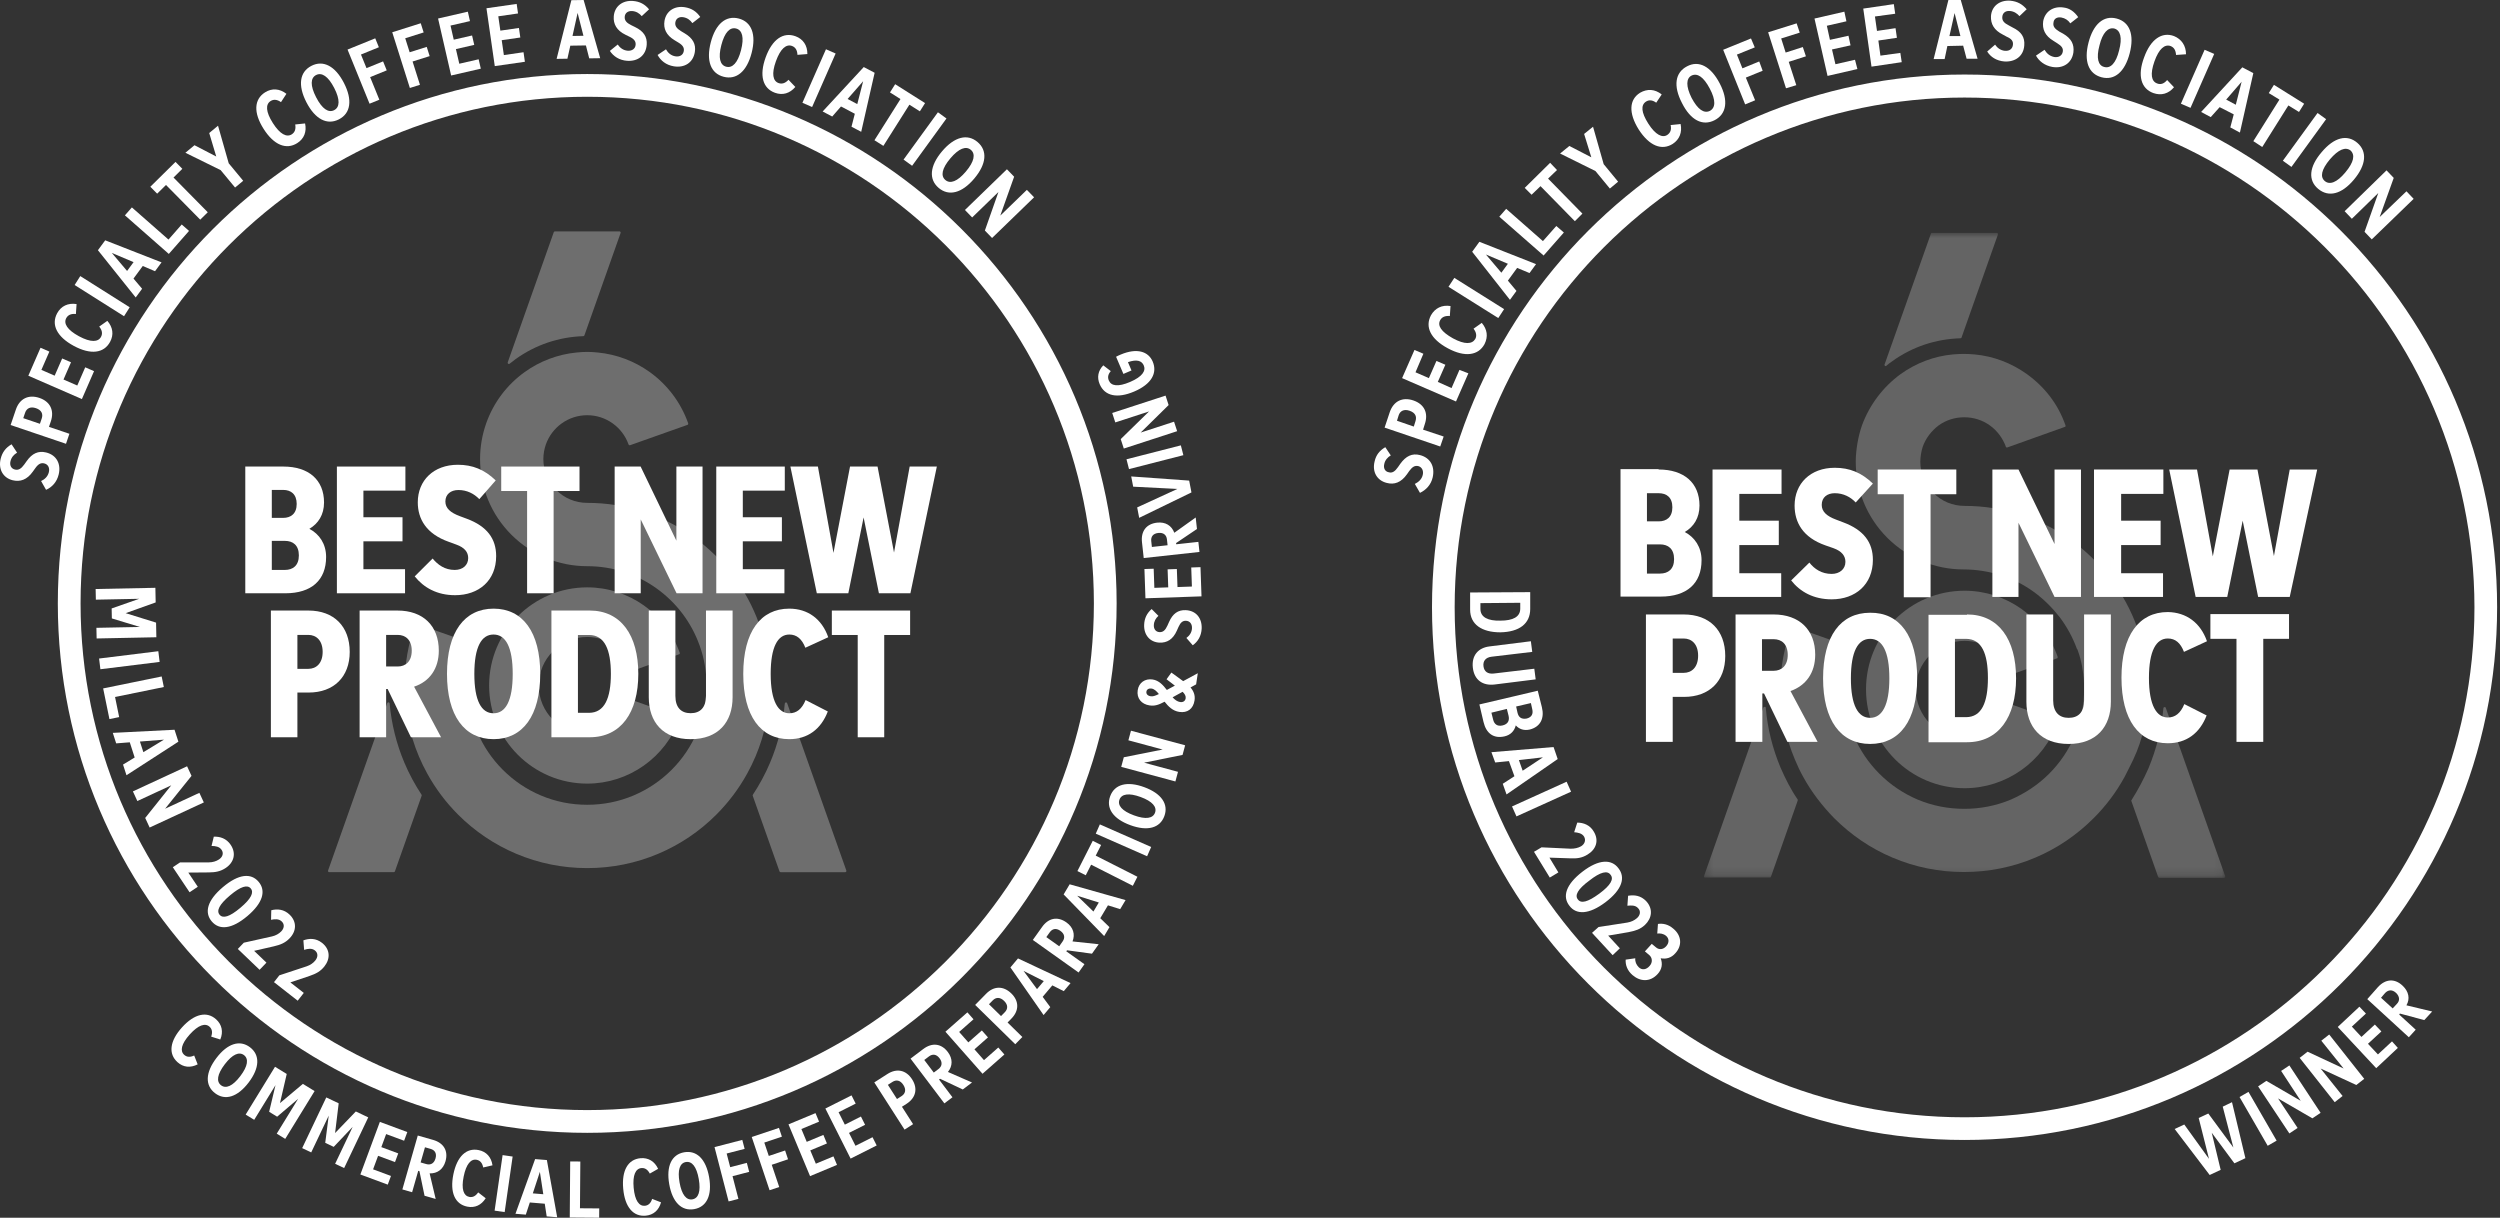 <?xml version="1.0" encoding="UTF-8"?> <svg xmlns="http://www.w3.org/2000/svg" width="310" height="151" viewBox="0 0 310 151" fill="none"><rect x="0" y="0" width="310" height="151" fill="#333333" stroke="none"/><path d="M135.642 74.825C135.64 92.178 128.612 107.877 117.24 119.25C105.867 130.621 90.169 137.65 72.816 137.651C55.463 137.65 39.764 130.621 28.391 119.25C17.02 107.877 9.991 92.178 9.99 74.825C9.991 57.472 17.02 41.774 28.391 30.4C39.764 19.03 55.463 12.001 72.816 11.999C90.169 12.001 105.867 19.03 117.24 30.4C128.612 41.774 135.64 57.472 135.642 74.825H138.462C138.462 56.702 131.112 40.281 119.234 28.407C107.36 16.529 90.939 9.179 72.816 9.179C54.692 9.179 38.272 16.529 26.397 28.407C14.519 40.281 7.169 56.702 7.169 74.825C7.169 92.949 14.519 109.368 26.397 121.244C38.272 133.122 54.692 140.472 72.816 140.472C90.939 140.472 107.36 133.122 119.234 121.244C131.112 109.368 138.462 92.949 138.462 74.825H135.642Z" fill="white"></path><path d="M1.434 55.094L2.118 56.131C1.722 56.359 1.418 56.704 1.3 57.187C1.178 57.685 1.373 58.106 1.851 58.224C2.287 58.331 2.626 58.126 3.006 57.6L3.314 57.169C3.982 56.225 4.747 55.868 5.717 56.106C7.04 56.43 7.589 57.561 7.276 58.839C7.045 59.786 6.448 60.412 5.712 60.738L5.094 59.649C5.534 59.447 5.922 59.1 6.056 58.556C6.185 58.029 5.975 57.582 5.486 57.462C5.079 57.362 4.75 57.528 4.383 58.045L4.068 58.485C3.352 59.493 2.504 59.781 1.568 59.551C0.386 59.262 -0.234 58.182 0.082 56.895C0.283 56.07 0.72 55.504 1.446 55.086L1.434 55.094Z" fill="white"></path><path d="M2.885 51.852L4.95 52.551L5.177 51.885C5.359 51.344 5.165 50.853 4.459 50.614C3.753 50.374 3.294 50.645 3.112 51.184L2.885 51.852ZM6.073 52.931L8.605 53.789L8.184 55.031L1.317 52.703L1.966 50.791C2.421 49.447 3.517 48.878 4.889 49.342C6.238 49.8 6.757 50.916 6.302 52.255L6.073 52.931Z" fill="white"></path><path d="M11.663 46.024L10.155 49.484L3.513 46.589L5.026 43.121L6.12 43.597L5.133 45.865L6.778 46.584L7.709 44.449L8.805 44.926L7.874 47.06L9.583 47.806L10.567 45.546L11.663 46.024Z" fill="white"></path><path d="M9.495 37.704L9.411 38.938C8.837 38.875 8.434 39.045 8.215 39.447C7.857 40.111 8.334 40.906 9.787 41.692C11.265 42.492 12.173 42.422 12.523 41.776C12.74 41.374 12.671 40.948 12.303 40.496L13.31 39.785C14 40.582 14.133 41.498 13.651 42.391C12.885 43.809 11.244 44.023 9.141 42.887C7.042 41.749 6.321 40.258 7.088 38.842C7.569 37.952 8.435 37.537 9.495 37.704Z" fill="white"></path><path d="M16.081 38.104L15.381 39.212L9.255 35.342L9.954 34.234L16.081 38.104Z" fill="white"></path><path d="M15.758 33.598L16.563 32.505L13.866 31.363L15.758 33.598ZM20.032 32.533L19.224 33.631L17.702 32.984L16.553 34.543L17.622 35.806L16.827 36.886L12.142 31.026L13.045 29.799L20.032 32.533Z" fill="white"></path><path d="M23.44 28.633L20.932 31.487L15.488 26.702L16.353 25.719L20.891 29.706L22.534 27.836L23.44 28.633Z" fill="white"></path><path d="M22.61 20.934L21.516 22.015L25.763 26.319L24.829 27.239L20.584 22.936L19.488 24.016L18.64 23.158L21.764 20.076L22.61 20.934Z" fill="white"></path><path d="M28.361 20.248L30.158 22.419L29.148 23.255L27.361 21.096L22.987 18.942L24.116 18.006L26.815 19.408L25.942 16.494L27.035 15.588L28.361 20.248Z" fill="white"></path><path d="M35.516 11.633L34.843 12.666C34.373 12.334 33.938 12.286 33.553 12.531C32.915 12.936 32.945 13.86 33.831 15.254C34.73 16.669 35.555 17.052 36.177 16.659C36.56 16.414 36.707 16.009 36.606 15.434L37.831 15.306C38.045 16.336 37.716 17.201 36.859 17.745C35.502 18.608 33.965 17.996 32.687 15.981C31.406 13.967 31.505 12.318 32.864 11.453C33.715 10.912 34.672 10.972 35.516 11.633Z" fill="white"></path><path d="M39.197 12.059C39.946 13.516 40.734 14.02 41.435 13.66C42.136 13.299 42.189 12.362 41.442 10.907C40.691 9.451 39.896 8.945 39.195 9.305C38.496 9.666 38.448 10.605 39.197 12.059ZM42.648 10.286C43.733 12.397 43.488 14.048 42.027 14.799C40.562 15.553 39.079 14.789 37.993 12.679C36.909 10.568 37.15 8.919 38.615 8.165C40.076 7.414 41.562 8.176 42.648 10.286Z" fill="white"></path><path d="M47.955 8.724L45.897 9.561L47.038 12.365L45.824 12.859L43.095 6.146L46.53 4.752L46.98 5.858L44.76 6.761L45.446 8.448L47.502 7.612L47.955 8.724Z" fill="white"></path><path d="M53.277 6.958L51.159 7.627L52.073 10.514L50.823 10.909L48.638 4L52.172 2.883L52.533 4.022L50.248 4.746L50.797 6.482L52.915 5.812L53.277 6.958Z" fill="white"></path><path d="M59.62 8.516L55.941 9.361L54.32 2.297L58.01 1.449L58.276 2.616L55.864 3.17L56.265 4.921L58.537 4.4L58.805 5.566L56.533 6.086L56.952 7.903L59.352 7.351L59.62 8.516Z" fill="white"></path><path d="M65.087 7.661L61.353 8.197L60.321 1.024L64.067 0.486L64.236 1.668L61.788 2.022L62.044 3.799L64.348 3.467L64.519 4.651L62.212 4.983L62.479 6.828L64.917 6.476L65.087 7.661Z" fill="white"></path><path d="M70.99 4.459L72.346 4.437L71.624 1.6L70.99 4.459ZM74.424 7.216L73.062 7.237L72.654 5.634L70.719 5.664L70.359 7.279L69.02 7.3L70.85 0.023L72.371 0L74.424 7.216Z" fill="white"></path><path d="M80.484 1.156L79.575 2.002C79.284 1.649 78.891 1.407 78.395 1.371C77.884 1.333 77.5 1.594 77.464 2.085C77.431 2.535 77.689 2.834 78.271 3.122L78.747 3.355C79.79 3.857 80.268 4.553 80.193 5.55C80.092 6.907 79.067 7.636 77.757 7.54C76.784 7.468 76.067 6.983 75.624 6.312L76.596 5.522C76.869 5.92 77.275 6.248 77.833 6.289C78.375 6.329 78.781 6.048 78.818 5.547C78.849 5.128 78.633 4.831 78.061 4.555L77.575 4.317C76.46 3.776 76.036 2.986 76.107 2.026C76.198 0.812 77.16 0.022 78.482 0.119C79.33 0.182 79.96 0.52 80.493 1.168L80.484 1.156Z" fill="white"></path><path d="M86.832 2.104L85.852 2.868C85.594 2.491 85.224 2.215 84.734 2.134C84.228 2.051 83.823 2.279 83.744 2.765C83.671 3.21 83.903 3.531 84.457 3.868L84.911 4.141C85.905 4.734 86.321 5.468 86.159 6.455C85.941 7.799 84.857 8.436 83.557 8.224C82.597 8.067 81.924 7.523 81.542 6.816L82.579 6.113C82.815 6.535 83.192 6.895 83.744 6.984C84.281 7.072 84.708 6.827 84.79 6.331C84.857 5.918 84.666 5.602 84.123 5.278L83.658 4.997C82.597 4.362 82.243 3.539 82.398 2.588C82.594 1.387 83.622 0.684 84.931 0.897C85.769 1.035 86.366 1.425 86.84 2.116L86.832 2.104Z" fill="white"></path><path d="M89.445 5.592C89.033 7.176 89.288 8.077 90.05 8.273C90.812 8.472 91.477 7.809 91.887 6.225C92.297 4.64 92.04 3.734 91.278 3.536C90.516 3.337 89.855 4.007 89.445 5.592ZM93.201 6.566C92.606 8.862 91.321 9.932 89.733 9.52C88.137 9.107 87.541 7.549 88.136 5.253C88.731 2.957 90.01 1.886 91.604 2.297C93.194 2.711 93.796 4.268 93.201 6.566Z" fill="white"></path><path d="M100.115 6.702L98.883 6.801C98.862 6.226 98.634 5.852 98.204 5.697C97.493 5.439 96.777 6.029 96.217 7.583C95.645 9.162 95.848 10.049 96.539 10.299C96.967 10.454 97.379 10.322 97.772 9.892L98.622 10.783C97.936 11.582 97.052 11.851 96.098 11.506C94.582 10.959 94.127 9.367 94.939 7.122C95.752 4.875 97.119 3.943 98.635 4.491C99.584 4.835 100.123 5.631 100.115 6.702Z" fill="white"></path><path d="M100.701 13.271L99.5 12.744L102.42 6.108L103.618 6.636L100.701 13.271Z" fill="white"></path><path d="M105.102 12.275L106.302 12.909L107.03 10.072L105.102 12.275ZM106.79 16.345L105.585 15.711L105.998 14.107L104.284 13.203L103.195 14.449L102.008 13.824L107.106 8.314L108.455 9.025L106.79 16.345Z" fill="white"></path><path d="M114.065 13.804L112.764 12.982L109.538 18.089L108.431 17.39L111.658 12.283L110.358 11.461L111.001 10.441L114.708 12.784L114.065 13.804Z" fill="white"></path><path d="M113.101 20.558L112.041 19.789L116.303 13.922L117.362 14.691L113.101 20.558Z" fill="white"></path><path d="M117.842 19.641C116.786 20.891 116.624 21.813 117.226 22.321C117.828 22.83 118.714 22.519 119.77 21.269C120.825 20.018 120.987 19.09 120.385 18.581C119.783 18.074 118.897 18.391 117.842 19.641ZM120.806 22.144C119.276 23.956 117.656 24.366 116.401 23.306C115.143 22.243 115.278 20.581 116.809 18.768C118.34 16.956 119.955 16.544 121.213 17.608C122.468 18.667 122.336 20.332 120.806 22.144Z" fill="white"></path><path d="M123.018 29.511L122.124 28.589L123.807 23.805L120.548 26.964L119.651 26.038L124.858 20.989L125.753 21.912L124.035 26.736L127.331 23.542L128.226 24.464L123.018 29.511Z" fill="white"></path><path d="M27.316 128.9L26.187 128.541C26.375 128.022 26.308 127.607 25.983 127.313C25.446 126.827 24.598 127.091 23.534 128.267C22.456 129.462 22.312 130.323 22.836 130.796C23.16 131.09 23.573 131.122 24.079 130.882L24.511 131.982C23.611 132.443 22.729 132.36 22.006 131.707C20.859 130.672 21.034 129.095 22.568 127.396C24.104 125.695 25.656 125.362 26.803 126.4C27.521 127.05 27.711 127.951 27.316 128.9Z" fill="white"></path><path d="M27.87 131.974C26.919 133.224 26.809 134.115 27.41 134.573C28.012 135.031 28.844 134.691 29.796 133.441C30.746 132.191 30.855 131.293 30.254 130.835C29.654 130.379 28.82 130.726 27.87 131.974ZM30.832 134.229C29.454 136.04 27.921 136.511 26.668 135.557C25.41 134.6 25.46 133.001 26.837 131.191C28.215 129.379 29.743 128.906 31.001 129.862C32.256 130.816 32.209 132.417 30.832 134.229Z" fill="white"></path><path d="M35.368 141.222L34.315 140.574L36.968 136.254L34.365 138.471L33.374 137.861L34.163 134.557L31.521 138.858L30.462 138.208L34.102 132.28L35.555 133.171L34.717 136.787L37.557 134.401L39.01 135.294L35.368 141.222Z" fill="white"></path><path d="M42.673 144.84L41.556 144.309L43.733 139.729L41.38 142.212L40.329 141.711L40.761 138.337L38.592 142.899L37.469 142.367L40.458 136.08L41.997 136.812L41.551 140.497L44.123 137.821L45.662 138.555L42.673 144.84Z" fill="white"></path><path d="M48.082 146.895L44.685 145.637L47.102 139.113L50.507 140.376L50.11 141.452L47.882 140.626L47.284 142.243L49.38 143.021L48.981 144.098L46.883 143.321L46.262 144.997L48.48 145.818L48.082 146.895Z" fill="white"></path><path d="M52.696 142.263L52.157 144.144L52.854 144.344C53.375 144.491 53.818 144.293 54.003 143.648C54.185 143.008 53.912 142.61 53.392 142.461L52.696 142.263ZM53.701 141.347C55.013 141.722 55.612 142.704 55.24 144.002C54.955 145 54.225 145.529 53.273 145.501L54.025 148.67L52.644 148.277L52.01 145.222L51.861 145.181L51.102 147.836L49.893 147.49L51.804 140.805L53.701 141.347Z" fill="white"></path><path d="M61.069 144.5L59.916 144.767C59.813 144.224 59.544 143.901 59.115 143.814C58.404 143.67 57.809 144.329 57.495 145.883C57.175 147.46 57.49 148.275 58.183 148.416C58.611 148.502 58.981 148.318 59.294 147.856L60.226 148.581C59.689 149.436 58.887 149.815 57.932 149.621C56.417 149.315 55.764 147.869 56.217 145.624C56.674 143.379 57.839 142.303 59.353 142.61C60.304 142.802 60.926 143.481 61.069 144.5Z" fill="white"></path><path d="M62.578 150.299L61.331 150.119L62.323 143.233L63.567 143.412L62.578 150.299Z" fill="white"></path><path d="M66.069 147.978L67.369 148.086L66.945 145.307L66.069 147.978ZM69.091 150.939L67.789 150.832L67.55 149.26L65.697 149.106L65.201 150.615L63.917 150.509L66.354 143.727L67.812 143.847L69.091 150.939Z" fill="white"></path><path d="M74.295 151L70.651 150.973L70.704 144.019L71.961 144.028L71.916 149.826L74.305 149.844L74.295 151Z" fill="white"></path><path d="M81.606 144.936L80.576 145.524C80.321 145.034 79.972 144.8 79.536 144.84C78.814 144.905 78.432 145.708 78.574 147.287C78.721 148.89 79.257 149.581 79.961 149.517C80.396 149.477 80.7 149.196 80.865 148.662L81.968 149.09C81.697 150.062 81.037 150.658 80.067 150.745C78.528 150.886 77.484 149.687 77.278 147.404C77.071 145.123 77.881 143.757 79.42 143.617C80.386 143.529 81.178 144.002 81.606 144.936Z" fill="white"></path><path d="M84.263 146.617C84.536 148.164 85.116 148.848 85.86 148.719C86.604 148.587 86.92 147.746 86.647 146.198C86.376 144.651 85.791 143.962 85.045 144.092C84.301 144.223 83.992 145.069 84.263 146.617ZM87.93 145.972C88.325 148.213 87.631 149.658 86.078 149.933C84.521 150.206 83.38 149.083 82.985 146.841C82.592 144.6 83.281 143.157 84.838 142.882C86.391 142.609 87.537 143.73 87.93 145.972Z" fill="white"></path><path d="M92.899 145.31L90.834 145.846L91.563 148.661L90.347 148.977L88.601 142.24L92.044 141.348L92.334 142.459L90.105 143.036L90.545 144.73L92.608 144.194L92.899 145.31Z" fill="white"></path><path d="M97.718 143.752L95.696 144.432L96.622 147.189L95.428 147.589L93.216 140.99L96.59 139.857L96.956 140.947L94.773 141.679L95.331 143.337L97.352 142.66L97.718 143.752Z" fill="white"></path><path d="M103.788 144.447L100.447 145.841L97.772 139.423L101.123 138.026L101.564 139.084L99.372 139.997L100.035 141.589L102.098 140.729L102.539 141.787L100.476 142.649L101.164 144.298L103.348 143.389L103.788 144.447Z" fill="white"></path><path d="M108.709 142.038L105.475 143.666L102.346 137.457L105.589 135.825L106.105 136.848L103.984 137.916L104.759 139.456L106.756 138.45L107.272 139.475L105.277 140.48L106.08 142.077L108.193 141.014L108.709 142.038Z" fill="white"></path><path d="M110.098 134.52L111.226 136.28L111.795 135.917C112.254 135.621 112.405 135.136 112.018 134.533C111.633 133.931 111.127 133.86 110.667 134.156L110.098 134.52ZM111.841 137.237L113.223 139.395L112.165 140.073L108.412 134.219L110.044 133.174C111.19 132.44 112.352 132.668 113.101 133.839C113.838 134.989 113.559 136.136 112.418 136.869L111.841 137.237Z" fill="white"></path><path d="M114.609 131.437L115.789 132.999L116.368 132.561C116.799 132.235 116.908 131.759 116.503 131.225C116.103 130.694 115.619 130.673 115.187 130.999L114.609 131.437ZM114.481 130.081C115.571 129.258 116.716 129.372 117.53 130.45C118.156 131.278 118.141 132.179 117.545 132.923L120.53 134.229L119.385 135.095L116.563 133.766L116.439 133.859L118.105 136.062L117.102 136.819L112.908 131.27L114.481 130.081Z" fill="white"></path><path d="M124.545 130.755L121.831 133.148L117.232 127.933L119.956 125.532L120.715 126.392L118.934 127.962L120.073 129.255L121.75 127.777L122.508 128.637L120.832 130.116L122.014 131.457L123.788 129.893L124.545 130.755Z" fill="white"></path><path d="M122.632 124.526L124.126 125.993L124.6 125.51C124.982 125.12 125.02 124.612 124.509 124.111C123.997 123.611 123.488 123.654 123.104 124.044L122.632 124.526ZM124.939 126.79L126.771 128.587L125.892 129.484L120.921 124.611L122.278 123.227C123.232 122.253 124.415 122.217 125.41 123.192C126.387 124.149 126.371 125.331 125.42 126.3L124.939 126.79Z" fill="white"></path><path d="M128.59 122.652L129.429 121.657L126.921 120.392L128.59 122.652ZM132.75 121.903L131.907 122.903L130.488 122.187L129.291 123.607L130.235 124.884L129.405 125.867L125.291 119.961L126.231 118.845L132.75 121.903Z" fill="white"></path><path d="M129.744 116.201L131.341 117.337L131.761 116.745C132.075 116.303 132.037 115.817 131.49 115.427C130.948 115.042 130.48 115.166 130.166 115.607L129.744 116.201ZM129.217 114.945C130.009 113.83 131.136 113.594 132.237 114.379C133.084 114.981 133.34 115.847 132.994 116.737L136.238 117.085L135.405 118.257L132.31 117.836L132.219 117.962L134.472 119.565L133.743 120.59L128.071 116.553L129.217 114.945Z" fill="white"></path><path d="M135.585 113.03L136.253 111.909L133.57 111.071L135.585 113.03ZM139.571 111.613L138.901 112.735L137.385 112.261L136.433 113.858L137.574 114.966L136.916 116.072L131.89 110.909L132.637 109.652L139.571 111.613Z" fill="white"></path><path d="M136.535 104.782L135.868 106.098L141.039 108.718L140.471 109.839L135.3 107.221L134.633 108.535L133.6 108.012L135.501 104.26L136.535 104.782Z" fill="white"></path><path d="M142.746 105.027L142.24 106.176L135.876 103.374L136.381 102.224L142.746 105.027Z" fill="white"></path><path d="M140.604 101.102C142.078 101.643 142.963 101.486 143.222 100.777C143.482 100.067 142.913 99.371 141.438 98.829C139.964 98.289 139.073 98.449 138.813 99.156C138.554 99.867 139.129 100.56 140.604 101.102ZM141.886 97.608C144.024 98.393 144.923 99.719 144.381 101.196C143.835 102.681 142.293 103.104 140.156 102.319C138.02 101.535 137.117 100.213 137.663 98.73C138.207 97.25 139.751 96.822 141.886 97.608Z" fill="white"></path><path d="M146.958 92.418L146.637 93.609L141.868 94.572L146.072 95.706L145.749 96.901L139.031 95.091L139.352 93.899L144.171 92.943L139.919 91.798L140.24 90.607L146.958 92.418Z" fill="white"></path><path d="M146.644 85.782L145.96 86.157L145.401 86.467C145.679 86.769 145.975 86.999 146.335 87.053C146.712 87.11 146.973 86.916 147.023 86.587C147.064 86.308 146.915 86.053 146.644 85.782ZM143.703 86.062C143.419 85.708 143.133 85.433 142.794 85.382C142.455 85.331 142.196 85.48 142.154 85.764C142.113 86.038 142.293 86.278 142.677 86.334C142.943 86.374 143.182 86.315 143.703 86.062ZM148.32 84.862L147.624 85.245C147.996 85.678 148.223 86.189 148.124 86.847C147.965 87.905 147.239 88.429 146.236 88.278C145.421 88.158 144.87 87.602 144.411 87.012C143.662 87.407 143.186 87.568 142.548 87.472C141.544 87.321 140.924 86.596 141.075 85.589C141.217 84.635 141.999 84.118 142.921 84.255C143.708 84.374 144.226 84.954 144.688 85.556L145.044 85.362L145.684 85.02L145.669 85.009L144.65 84.228L145.252 83.398L146.694 84.447L146.712 84.461L148.527 83.479L148.32 84.862Z" fill="white"></path><path d="M142.804 75.521L143.644 76.365C143.315 76.655 143.095 77.04 143.075 77.516C143.055 78.007 143.32 78.366 143.791 78.384C144.222 78.402 144.502 78.146 144.758 77.579L144.966 77.116C145.416 76.101 146.066 75.62 147.024 75.659C148.329 75.712 149.059 76.671 149.008 77.933C148.97 78.865 148.529 79.568 147.901 80.014L147.112 79.106C147.486 78.834 147.785 78.433 147.806 77.898C147.829 77.377 147.545 76.997 147.064 76.977C146.662 76.961 146.385 77.179 146.138 77.734L145.925 78.209C145.444 79.293 144.7 79.725 143.778 79.687C142.61 79.639 141.822 78.743 141.875 77.471C141.908 76.658 142.21 76.043 142.814 75.511L142.804 75.521Z" fill="white"></path><path d="M148.861 70.327L148.987 73.948L142.035 74.189L141.91 70.56L143.057 70.521L143.14 72.893L144.862 72.833L144.783 70.598L145.93 70.559L146.009 72.794L147.796 72.731L147.714 70.368L148.861 70.327Z" fill="white"></path><path d="M142.834 67.823L144.78 67.61L144.701 66.889C144.643 66.35 144.291 66.014 143.623 66.087C142.961 66.16 142.695 66.563 142.755 67.102L142.834 67.823ZM141.606 67.238C141.455 65.879 142.14 64.955 143.484 64.808C144.515 64.695 145.282 65.17 145.615 66.064L148.266 64.168L148.423 65.596L145.835 67.339L145.853 67.492L148.597 67.192L148.734 68.441L141.821 69.198L141.606 67.238Z" fill="white"></path><path d="M147.457 59.593L147.74 61.061L141.258 64.212L141.01 62.919L145.997 60.628L140.514 60.349L140.269 59.079L147.457 59.593Z" fill="white"></path><path d="M146.425 55.224L146.737 56.442L139.996 58.168L139.685 56.951L146.425 55.224Z" fill="white"></path><path d="M144.529 49.055L144.909 50.227L141.444 53.639L145.582 52.29L145.966 53.467L139.351 55.621L138.97 54.449L142.482 51.017L138.297 52.381L137.915 51.209L144.529 49.055Z" fill="white"></path><path d="M136.806 45.302L137.737 46.018C137.403 46.398 137.322 46.779 137.494 47.18C137.785 47.866 138.631 48.002 140.131 47.362C141.662 46.709 142.111 45.978 141.83 45.321C141.571 44.712 140.954 44.532 139.865 44.906L140.306 45.937L139.301 46.367L138.393 44.238C138.535 44.155 138.735 44.064 138.945 43.975C140.992 43.102 142.402 43.585 142.934 44.833C143.535 46.24 142.807 47.625 140.638 48.551C138.512 49.457 136.981 49.095 136.362 47.642C135.998 46.787 136.165 45.965 136.806 45.302Z" fill="white"></path><path d="M11.982 79.17L11.955 77.85L17.352 77.743L13.869 76.685L13.845 75.447L17.262 74.251L11.886 74.359L11.859 73.037L19.267 72.888L19.303 74.701L15.582 76.032L19.353 77.204L19.389 79.019L11.982 79.17Z" fill="white"></path><path d="M12.449 82.985L12.286 81.658L19.631 80.75L19.794 82.078L12.449 82.985Z" fill="white"></path><path d="M13.569 89.166L12.791 85.364L20.047 83.881L20.314 85.192L14.267 86.427L14.776 88.92L13.569 89.166Z" fill="white"></path><path d="M17.351 91.952L17.777 93.27L20.333 91.718L17.351 91.952ZM15.683 96.13L15.255 94.807L16.699 93.93L16.093 92.046L14.406 92.179L13.987 90.876L21.642 90.489L22.12 91.969L15.683 96.13Z" fill="white"></path><path d="M18.556 102.614L18.004 101.425L21.236 97.379L17.032 99.328L16.48 98.132L23.198 95.019L23.749 96.208L20.472 100.282L24.722 98.311L25.275 99.501L18.556 102.614Z" fill="white"></path><path d="M26.511 103.748C27.282 103.72 28.07 103.958 28.609 104.762C29.315 105.816 29.016 106.941 27.992 107.625C27.341 108.06 26.718 108.174 25.87 108.18L23.349 108.2L24.526 109.959L23.506 110.64L21.429 107.537L22.322 106.941L25.906 106.934C26.369 106.929 26.805 106.803 27.156 106.569C27.587 106.279 27.771 105.82 27.48 105.385C27.199 104.967 26.713 104.904 26.23 104.897L26.511 103.748Z" fill="white"></path><path d="M28.517 111.034C27.16 112.179 26.821 112.941 27.232 113.431C27.642 113.915 28.451 113.71 29.81 112.565C31.167 111.419 31.504 110.655 31.092 110.167C30.682 109.681 29.874 109.888 28.517 111.034ZM30.676 113.591C28.72 115.241 27.186 115.358 26.252 114.252C25.318 113.146 25.688 111.65 27.644 109.999C29.598 108.349 31.132 108.23 32.069 109.343C33 110.444 32.63 111.94 30.676 113.591Z" fill="white"></path><path d="M33.638 112.872C34.385 112.679 35.207 112.741 35.906 113.411C36.824 114.289 36.774 115.449 35.921 116.34C35.379 116.907 34.794 117.152 33.967 117.342L31.509 117.904L33.038 119.367L32.188 120.255L29.489 117.671L30.233 116.894L33.734 116.115C34.185 116.011 34.584 115.793 34.878 115.487C35.235 115.112 35.316 114.624 34.936 114.262C34.574 113.915 34.084 113.96 33.61 114.056L33.638 112.872Z" fill="white"></path><path d="M37.62 116.604C38.346 116.338 39.167 116.317 39.929 116.912C40.928 117.695 40.996 118.854 40.235 119.824C39.754 120.441 39.195 120.742 38.392 121.015L36.005 121.818L37.671 123.121L36.914 124.088L33.975 121.788L34.636 120.942L38.04 119.818C38.476 119.671 38.853 119.415 39.113 119.081C39.432 118.672 39.462 118.18 39.05 117.856C38.655 117.546 38.172 117.639 37.711 117.783L37.62 116.604Z" fill="white"></path><g opacity="0.29"><path d="M104.809 108.149H96.793C96.73 108.147 96.677 108.108 96.656 108.05L93.341 98.68C93.325 98.632 93.332 98.584 93.358 98.543C94.191 97.281 94.907 95.949 95.484 94.582C96.472 92.248 97.088 89.778 97.316 87.237C97.322 87.166 97.378 87.109 97.45 87.103C97.458 87.1 97.464 87.1 97.473 87.1C97.534 87.1 97.588 87.141 97.608 87.201L104.945 107.947C104.961 107.995 104.955 108.045 104.927 108.086C104.899 108.124 104.856 108.147 104.809 108.149Z" fill="white"></path><path d="M72.818 97.168C66.109 97.168 60.651 91.711 60.651 84.999C60.651 78.292 66.109 72.832 72.818 72.832C77.954 72.832 82.564 76.092 84.285 80.941C84.3 80.979 84.299 81.022 84.282 81.056C84.264 81.093 84.233 81.121 84.195 81.134L78.676 83.088C78.66 83.093 78.643 83.096 78.627 83.096C78.564 83.096 78.504 83.057 78.484 82.996C77.632 80.595 75.353 78.983 72.818 78.983C69.5 78.983 66.802 81.685 66.802 84.999C66.802 88.317 69.5 91.018 72.818 91.018C75.353 91.018 77.63 89.406 78.481 87.008C78.504 86.945 78.564 86.905 78.627 86.905C78.643 86.905 78.66 86.909 78.676 86.913L84.195 88.868L84.28 88.944C84.299 88.98 84.3 89.023 84.285 89.061C82.564 93.91 77.954 97.168 72.818 97.168Z" fill="white"></path><path d="M63.102 45.135L63.014 45.106C62.958 45.067 62.935 44.997 62.958 44.933L68.667 28.793C68.686 28.734 68.744 28.692 68.809 28.692H76.813C76.861 28.692 76.907 28.717 76.936 28.757C76.965 28.797 76.972 28.848 76.954 28.894L72.467 41.584C72.447 41.643 72.393 41.683 72.33 41.684C69.29 41.78 66.38 42.766 63.917 44.541C63.671 44.718 63.434 44.907 63.196 45.1L63.102 45.135Z" fill="white"></path><path d="M48.827 108.148H40.822C40.775 108.148 40.728 108.125 40.7 108.086C40.672 108.044 40.664 107.995 40.68 107.948L48.022 87.185C48.042 87.125 48.1 87.084 48.159 87.084C48.166 87.084 48.174 87.084 48.181 87.086C48.252 87.094 48.308 87.152 48.313 87.221C48.541 89.765 49.158 92.242 50.146 94.579C50.723 95.947 51.439 97.281 52.269 98.537C52.295 98.575 52.302 98.626 52.285 98.671L48.969 108.048C48.948 108.107 48.892 108.148 48.827 108.148Z" fill="white"></path><path d="M72.815 107.644C69.76 107.644 66.793 107.044 64.001 105.864C61.303 104.721 58.883 103.09 56.803 101.012C55.297 99.504 54.013 97.796 52.986 95.935C52.599 95.234 52.252 94.521 51.953 93.814C50.772 91.02 50.172 88.056 50.172 84.999C50.172 84.346 50.2 83.687 50.257 83.037C50.313 82.395 50.395 81.752 50.505 81.118C50.614 80.493 50.751 79.865 50.915 79.251C51.073 78.643 51.26 78.034 51.47 77.446C51.492 77.383 51.548 77.345 51.609 77.345C51.627 77.345 51.644 77.348 51.662 77.355L58.775 79.873C58.853 79.899 58.896 79.987 58.868 80.064C58.731 80.451 58.608 80.848 58.504 81.243C58.4 81.647 58.311 82.053 58.24 82.462C58.167 82.872 58.112 83.291 58.076 83.713C58.04 84.138 58.021 84.569 58.021 84.999C58.021 86.999 58.412 88.935 59.182 90.757C59.928 92.519 60.997 94.103 62.354 95.46C63.715 96.821 65.295 97.887 67.058 98.634C68.879 99.405 70.817 99.793 72.815 99.793C74.816 99.793 76.751 99.405 78.572 98.634C80.334 97.887 81.916 96.821 83.276 95.464C84.637 94.101 85.703 92.519 86.447 90.757C87.221 88.935 87.609 86.999 87.609 84.999C87.609 84.569 87.591 84.138 87.555 83.713C87.518 83.3 87.464 82.878 87.391 82.462C87.32 82.055 87.231 81.647 87.127 81.242C87.036 80.901 86.927 80.542 86.799 80.172L86.763 80.068L86.741 80.01C86.237 78.605 85.53 77.29 84.632 76.102C83.731 74.905 82.655 73.855 81.438 72.979C80.208 72.095 78.859 71.407 77.426 70.938C75.945 70.453 74.394 70.207 72.815 70.207C69.296 70.207 65.98 68.843 63.478 66.37L63.421 66.317C60.911 63.807 59.529 60.471 59.529 56.922C59.529 56.16 59.595 55.393 59.726 54.644C59.853 53.915 60.043 53.189 60.289 52.49C61.197 49.926 62.847 47.726 65.064 46.132C66.947 44.778 69.17 43.94 71.488 43.712C71.99 43.66 72.399 43.636 72.809 43.636C73.22 43.636 73.63 43.66 74.135 43.712C76.456 43.94 78.677 44.778 80.562 46.132C82.777 47.726 84.427 49.923 85.333 52.487L85.338 52.591C85.323 52.634 85.288 52.67 85.245 52.683L78.13 55.205C78.114 55.209 78.097 55.213 78.081 55.213C78.026 55.213 77.973 55.181 77.947 55.13L77.932 55.092C77.563 54.057 76.887 53.16 75.98 52.505C75.055 51.84 73.958 51.486 72.814 51.486C71.666 51.486 70.572 51.84 69.646 52.505C68.737 53.16 68.061 54.059 67.687 55.11C67.588 55.395 67.51 55.691 67.459 55.988C67.406 56.294 67.376 56.608 67.376 56.922C67.376 58.375 67.942 59.739 68.97 60.766C69.997 61.792 71.361 62.356 72.814 62.356C75.224 62.356 77.6 62.735 79.871 63.48C80.349 63.637 80.848 63.821 81.357 64.029C83.009 64.702 84.579 65.57 86.022 66.608C87.88 67.945 89.522 69.55 90.899 71.379C92.268 73.192 93.354 75.199 94.124 77.34L94.195 77.548C94.397 78.127 94.572 78.697 94.718 79.251C94.88 79.865 95.017 80.493 95.123 81.118C95.235 81.749 95.316 82.394 95.374 83.037C95.43 83.687 95.458 84.346 95.458 84.999C95.458 88.056 94.86 91.022 93.678 93.814C93.379 94.521 93.03 95.237 92.641 95.941C91.613 97.801 90.33 99.507 88.826 101.012C86.75 103.09 84.328 104.721 81.63 105.864C78.838 107.044 75.87 107.644 72.815 107.644Z" fill="white"></path></g><path d="M33.704 67.068V70.672H35.319C36.319 70.672 37.059 70.133 37.059 68.875C37.059 67.607 36.331 67.068 35.319 67.068H33.704ZM33.704 60.75V64.218H35.105C36.073 64.218 36.79 63.691 36.79 62.489C36.79 61.277 36.073 60.75 35.119 60.75H33.704ZM35.14 57.853C38.26 57.853 40.181 59.493 40.181 62.31C40.181 63.836 39.462 64.924 38.362 65.575C39.607 66.227 40.438 67.45 40.438 69.067C40.438 71.928 38.63 73.567 35.386 73.567H30.416V57.853H35.14Z" fill="white"></path><path d="M50.225 73.567H41.775V57.853H50.27V60.839H45.063V64.139H49.911V67.124H45.063V70.581H50.225V73.567Z" fill="white"></path><path d="M59.436 61.894C58.786 61.221 57.91 60.762 56.844 60.762C55.9 60.762 55.227 61.289 55.227 62.187C55.227 63.017 55.845 63.567 57.024 64.005L57.899 64.331C60.39 65.262 61.524 66.799 61.524 68.955C61.524 72.007 59.357 73.804 56.429 73.804C54.196 73.804 52.546 72.871 51.423 71.469L53.645 69.257C54.296 70.043 55.159 70.672 56.384 70.672C57.371 70.672 58.056 70.089 58.056 69.201C58.056 68.472 57.619 67.9 56.586 67.53L55.632 67.181C52.848 66.194 51.805 64.343 51.805 62.288C51.805 59.572 53.769 57.631 56.776 57.631C58.583 57.631 60.076 58.224 61.468 59.572L59.436 61.894Z" fill="white"></path><path d="M71.859 60.885H68.649V73.567H65.361V60.885H62.152V57.853H71.859V60.885Z" fill="white"></path><path d="M87.115 73.567H83.894L79.449 64.408V73.567H76.217V57.853H79.438L83.871 67.047V57.853H87.115V73.567Z" fill="white"></path><path d="M97.269 73.567H88.818V57.853H97.314V60.839H92.108V64.139H96.955V67.124H92.108V70.581H97.269V73.567Z" fill="white"></path><path d="M112.89 73.567H108.985L107.087 64.162L105.191 73.567H101.285L98.008 57.853H101.42L103.351 68.561L105.404 57.853H108.816L110.858 68.516L112.8 57.853H116.168L112.89 73.567Z" fill="white"></path><path d="M36.878 78.728V82.937H38.237C39.212 82.937 40.009 82.251 40.009 80.838C40.009 79.413 39.212 78.728 38.237 78.728H36.878ZM36.878 85.876V91.421H33.59V75.708H38.247C41.401 75.708 43.365 77.674 43.365 80.838C43.365 83.924 41.401 85.876 38.27 85.876H36.878Z" fill="white"></path><path d="M47.88 78.728V82.645H49.317C50.292 82.645 51.056 82.028 51.056 80.681C51.056 79.345 50.282 78.728 49.317 78.728H47.88ZM49.294 75.708C52.459 75.708 54.412 77.594 54.412 80.681C54.412 82.903 53.279 84.508 51.347 85.147L54.693 91.421H50.955L48.07 85.44H47.88V91.421H44.592V75.708H49.294Z" fill="white"></path><path d="M58.818 83.564C58.818 86.897 59.692 88.446 61.197 88.446C62.701 88.446 63.576 86.897 63.576 83.564C63.576 80.231 62.701 78.682 61.197 78.682C59.692 78.682 58.818 80.231 58.818 83.564ZM66.988 83.564C66.988 88.748 64.82 91.656 61.207 91.656C57.583 91.656 55.427 88.748 55.427 83.564C55.427 78.378 57.583 75.472 61.207 75.472C64.82 75.472 66.988 78.378 66.988 83.564Z" fill="white"></path><path d="M71.664 78.737V88.39H73.033C74.976 88.39 75.749 86.55 75.749 83.564C75.749 80.556 74.976 78.737 73.033 78.737H71.664ZM73.113 75.707C77.007 75.707 79.15 78.772 79.15 83.564C79.15 88.345 77.007 91.42 73.113 91.42H68.376V75.707H73.113Z" fill="white"></path><path d="M90.842 86.45C90.842 89.558 89.056 91.658 85.644 91.658C82.232 91.658 80.448 89.558 80.448 86.45V75.708H83.748V86.293C83.748 87.751 84.477 88.436 85.644 88.436C86.811 88.436 87.542 87.751 87.542 86.293V75.708H90.842V86.45Z" fill="white"></path><path d="M102.703 79.018L99.863 80.32C99.436 79.221 98.785 78.682 97.877 78.682C96.439 78.682 95.565 80.219 95.565 83.564C95.565 86.997 96.519 88.446 97.877 88.446C98.785 88.446 99.436 87.918 99.896 86.807L102.647 88.221C101.815 90.409 100.155 91.656 97.866 91.656C94.318 91.656 92.164 88.783 92.164 83.564C92.164 78.345 94.318 75.472 97.866 75.472C100.155 75.472 101.906 76.74 102.703 79.018Z" fill="white"></path><path d="M112.855 78.738H109.644V91.421H106.356V78.738H103.148V75.708H112.855V78.738Z" fill="white"></path><path d="M243.605 141.356C207.202 141.356 177.568 111.713 177.568 75.299C177.568 38.885 207.202 9.242 243.605 9.242C280.008 9.242 309.642 38.885 309.642 75.299C309.642 111.713 280.008 141.356 243.605 141.356ZM243.605 12.096C208.734 12.096 180.378 40.461 180.378 75.299C180.378 110.18 208.734 138.545 243.605 138.545C278.475 138.545 306.832 110.18 306.832 75.299C306.789 40.461 278.433 12.096 243.605 12.096Z" fill="white"></path><path d="M171.777 55.45L172.458 56.472C172.075 56.685 171.735 57.069 171.649 57.537C171.522 58.048 171.735 58.474 172.203 58.559C172.629 58.687 172.969 58.474 173.352 57.92L173.65 57.495C174.332 56.557 175.098 56.174 176.077 56.43C177.397 56.77 177.951 57.878 177.653 59.198C177.44 60.135 176.801 60.774 176.077 61.115L175.439 60.007C175.864 59.794 176.29 59.454 176.418 58.9C176.546 58.389 176.333 57.92 175.864 57.793C175.439 57.708 175.141 57.878 174.757 58.389L174.459 58.815C173.736 59.837 172.884 60.135 171.947 59.88C170.755 59.581 170.117 58.517 170.457 57.196C170.628 56.43 171.053 55.876 171.777 55.45Z" fill="white"></path><path d="M176.46 53.279L179.015 54.131L178.589 55.366L171.691 53.023L172.33 51.107C172.798 49.744 173.905 49.19 175.268 49.659C176.63 50.127 177.141 51.235 176.673 52.597L176.46 53.279ZM173.224 52.172L175.31 52.896L175.523 52.214C175.694 51.66 175.523 51.192 174.8 50.937C174.076 50.681 173.607 50.979 173.437 51.49L173.224 52.172Z" fill="white"></path><path d="M182.078 46.292L180.545 49.784L173.86 46.888L175.393 43.395L176.5 43.864L175.521 46.164L177.181 46.888L178.118 44.758L179.225 45.227L178.288 47.356L179.991 48.123L180.971 45.866L182.078 46.292Z" fill="white"></path><path d="M179.865 37.948L179.78 39.183C179.184 39.141 178.801 39.311 178.588 39.694C178.205 40.376 178.716 41.142 180.163 41.952C181.654 42.761 182.548 42.675 182.931 42.037C183.144 41.653 183.059 41.185 182.718 40.759L183.74 40.035C184.421 40.844 184.549 41.739 184.08 42.675C183.314 44.081 181.654 44.337 179.525 43.187C177.396 42.037 176.672 40.546 177.438 39.098C177.949 38.204 178.801 37.778 179.865 37.948Z" fill="white"></path><path d="M186.509 38.332L185.785 39.439L179.612 35.563L180.335 34.456L186.509 38.332Z" fill="white"></path><path d="M190.469 32.752L189.66 33.859L188.127 33.22L186.978 34.796L188.042 36.074L187.233 37.181L182.55 31.218L183.444 29.983L190.469 32.752ZM186.169 33.816L186.978 32.709L184.253 31.559L186.169 33.816Z" fill="white"></path><path d="M193.919 28.832L191.407 31.686L185.914 26.873L186.766 25.894L191.322 29.897L192.982 28.023L193.919 28.832Z" fill="white"></path><path d="M193.068 21.082L191.961 22.147L196.219 26.491L195.282 27.428L191.024 23.084L189.917 24.148L189.066 23.297L192.216 20.188L193.068 21.082Z" fill="white"></path><path d="M198.857 20.357L200.645 22.529L199.624 23.381L197.835 21.209L193.45 19.037L194.599 18.1L197.324 19.505L196.43 16.609L197.537 15.715L198.857 20.357Z" fill="white"></path><path d="M206.052 11.713L205.371 12.735C204.902 12.395 204.477 12.352 204.093 12.607C203.455 13.033 203.497 13.928 204.392 15.333C205.286 16.739 206.137 17.122 206.733 16.739C207.116 16.483 207.287 16.1 207.159 15.504L208.394 15.376C208.607 16.398 208.266 17.292 207.414 17.846C206.052 18.698 204.519 18.102 203.199 16.057C201.922 14.013 202.007 12.352 203.37 11.5C204.264 10.989 205.2 11.032 206.052 11.713Z" fill="white"></path><path d="M213.248 10.348C214.355 12.478 214.1 14.139 212.61 14.905C211.119 15.672 209.629 14.905 208.565 12.776C207.458 10.646 207.713 8.986 209.203 8.219C210.651 7.452 212.141 8.219 213.248 10.348ZM209.757 12.137C210.523 13.585 211.29 14.096 212.013 13.756C212.737 13.372 212.78 12.435 212.013 10.987C211.247 9.539 210.481 9.028 209.757 9.369C209.076 9.71 209.033 10.689 209.757 12.137Z" fill="white"></path><path d="M218.571 8.771L216.484 9.623L217.634 12.434L216.399 12.945L213.674 6.173L217.123 4.768L217.591 5.875L215.377 6.769L216.059 8.473L218.145 7.621L218.571 8.771Z" fill="white"></path><path d="M223.933 6.985L221.804 7.667L222.741 10.563L221.464 10.946L219.25 4.004L222.783 2.896L223.167 4.046L220.867 4.77L221.421 6.517L223.55 5.835L223.933 6.985Z" fill="white"></path><path d="M230.318 8.561L226.614 9.413L224.996 2.3L228.7 1.448L228.956 2.641L226.529 3.194L226.912 4.941L229.211 4.43L229.467 5.622L227.168 6.133L227.593 7.964L230.02 7.411L230.318 8.561Z" fill="white"></path><path d="M235.813 7.709L232.066 8.263L231.044 1.065L234.833 0.512L235.004 1.704L232.492 2.045L232.747 3.834L235.046 3.493L235.217 4.686L232.917 5.026L233.173 6.9L235.642 6.559L235.813 7.709Z" fill="white"></path><path d="M245.22 7.283H243.858L243.432 5.664L241.474 5.707L241.133 7.325H239.771L241.601 0H243.134L245.22 7.283ZM241.729 4.472H243.092L242.368 1.618L241.729 4.472Z" fill="white"></path><path d="M251.308 1.149L250.414 2.001C250.116 1.66 249.733 1.405 249.222 1.362C248.711 1.32 248.328 1.575 248.285 2.086C248.242 2.555 248.498 2.853 249.094 3.151L249.562 3.407C250.627 3.918 251.095 4.599 251.01 5.621C250.925 6.984 249.86 7.708 248.541 7.623C247.561 7.538 246.837 7.069 246.412 6.388L247.391 5.536C247.646 5.919 248.072 6.26 248.626 6.303C249.179 6.345 249.562 6.047 249.605 5.536C249.648 5.11 249.435 4.812 248.839 4.556L248.37 4.301C247.263 3.747 246.837 2.981 246.88 2.001C246.965 0.766 247.944 -0.001 249.264 0.085C250.158 0.17 250.755 0.51 251.308 1.149Z" fill="white"></path><path d="M257.697 2.128L256.717 2.895C256.462 2.511 256.079 2.256 255.61 2.171C255.099 2.085 254.674 2.298 254.631 2.809C254.546 3.278 254.801 3.576 255.355 3.917L255.823 4.172C256.845 4.769 257.228 5.493 257.1 6.515C256.888 7.878 255.781 8.516 254.503 8.303C253.524 8.133 252.843 7.579 252.46 6.898L253.524 6.174C253.779 6.6 254.12 6.941 254.716 7.068C255.27 7.154 255.695 6.898 255.781 6.43C255.866 6.004 255.653 5.706 255.099 5.365L254.631 5.067C253.567 4.428 253.226 3.619 253.354 2.639C253.567 1.447 254.588 0.723 255.908 0.935C256.632 1.021 257.228 1.447 257.697 2.128Z" fill="white"></path><path d="M264.084 6.601C263.488 8.901 262.211 10.008 260.593 9.582C258.975 9.157 258.379 7.581 258.975 5.281C259.571 2.981 260.848 1.874 262.466 2.3C264.084 2.726 264.68 4.301 264.084 6.601ZM260.337 5.622C259.911 7.197 260.167 8.134 260.933 8.305C261.7 8.518 262.381 7.836 262.764 6.26C263.19 4.685 262.934 3.748 262.168 3.535C261.402 3.364 260.72 4.046 260.337 5.622Z" fill="white"></path><path d="M271.065 6.729L269.83 6.814C269.788 6.218 269.575 5.877 269.149 5.707C268.425 5.451 267.702 6.048 267.148 7.623C266.595 9.199 266.765 10.094 267.489 10.349C267.914 10.52 268.34 10.392 268.723 9.923L269.575 10.818C268.894 11.627 268 11.882 267.02 11.542C265.488 10.988 265.019 9.37 265.871 7.112C266.68 4.855 268.085 3.918 269.575 4.472C270.512 4.855 271.065 5.664 271.065 6.729Z" fill="white"></path><path d="M271.624 13.373L270.432 12.861L273.37 6.175L274.562 6.686L271.624 13.373Z" fill="white"></path><path d="M277.75 16.439L276.558 15.8L276.984 14.181L275.238 13.287L274.131 14.522L272.939 13.883L278.048 8.347L279.411 9.071L277.75 16.439ZM276.047 12.35L277.239 12.989L277.963 10.135L276.047 12.35Z" fill="white"></path><path d="M285.076 13.884L283.756 13.075L280.52 18.228L279.413 17.504L282.649 12.351L281.329 11.542L281.968 10.52L285.715 12.862L285.076 13.884Z" fill="white"></path><path d="M284.139 20.698L283.074 19.932L287.375 14.012L288.439 14.778L284.139 20.698Z" fill="white"></path><path d="M291.887 22.274C290.354 24.106 288.736 24.489 287.459 23.424C286.181 22.36 286.309 20.699 287.885 18.867C289.417 17.036 291.035 16.61 292.313 17.717C293.547 18.782 293.42 20.443 291.887 22.274ZM288.906 19.762C287.842 21.039 287.672 21.934 288.268 22.445C288.864 22.956 289.758 22.658 290.822 21.38C291.887 20.102 292.057 19.208 291.461 18.654C290.822 18.186 289.971 18.526 288.906 19.762Z" fill="white"></path><path d="M294.099 29.684L293.204 28.747L294.908 23.934L291.629 27.128L290.735 26.191L295.929 21.123L296.823 22.06L295.078 26.915L298.399 23.721L299.293 24.658L294.099 29.684Z" fill="white"></path><path d="M278.429 143.613L277.066 144.252L274.256 140.461L275.363 145.061L274.001 145.7L269.658 139.993L270.85 139.439L273.916 143.698L272.638 138.63L273.83 138.076L276.938 142.293L275.619 137.225L276.768 136.671L278.429 143.613Z" fill="white"></path><path d="M282.301 141.439L281.194 142.078L277.703 136.03L278.81 135.392L282.301 141.439Z" fill="white"></path><path d="M287.755 137.991L286.734 138.672L282.476 136.202L284.903 139.865L283.881 140.546L280.006 134.711L281.028 134.03L285.286 136.5L282.859 132.795L283.881 132.113L287.755 137.991Z" fill="white"></path><path d="M293.164 133.774L292.185 134.541L287.757 132.497L290.482 135.904L289.503 136.67L285.16 131.176L286.139 130.41L290.61 132.497L287.842 129.047L288.821 128.28L293.164 133.774Z" fill="white"></path><path d="M297.333 129.941L294.651 132.454L289.882 127.343L292.565 124.83L293.374 125.682L291.628 127.3L292.82 128.578L294.481 127.045L295.29 127.897L293.629 129.43L294.864 130.75L296.609 129.132L297.333 129.941Z" fill="white"></path><path d="M294.863 122.402C295.8 121.38 296.95 121.295 297.929 122.232C298.695 122.956 298.866 123.85 298.397 124.659L301.59 125.426L300.611 126.491L297.588 125.681L297.503 125.809L299.547 127.683L298.695 128.62L293.543 123.893L294.863 122.402ZM295.247 123.722L296.694 125.043L297.205 124.489C297.588 124.106 297.588 123.595 297.12 123.126C296.609 122.658 296.141 122.743 295.757 123.126L295.247 123.722Z" fill="white"></path><path d="M189.746 75.512C189.746 77.343 188.383 78.365 186.042 78.408C183.742 78.408 182.295 77.428 182.295 75.597V73.467L189.746 73.425V75.512ZM188.511 74.745L183.572 74.788V75.512C183.572 76.534 184.509 77.002 186.042 76.96C187.617 76.96 188.511 76.491 188.511 75.469V74.745Z" fill="white"></path><path d="M185.315 84.88C183.867 85.05 182.803 84.326 182.632 82.793C182.462 81.302 183.271 80.323 184.719 80.153L189.828 79.514L189.998 80.834L184.974 81.43C184.208 81.515 183.867 81.984 183.952 82.623C184.037 83.262 184.463 83.602 185.23 83.517L190.254 82.921L190.424 84.241L185.315 84.88Z" fill="white"></path><path d="M191.193 87.692C191.534 89.055 191.023 90.119 189.703 90.46C188.979 90.63 188.383 90.418 187.957 89.949C187.787 90.63 187.319 91.141 186.552 91.312C185.232 91.61 184.296 90.971 183.955 89.523L183.444 87.351L190.682 85.647L191.193 87.692ZM186.85 87.905L184.934 88.373L185.147 89.225C185.275 89.779 185.658 90.119 186.339 89.949C187.021 89.779 187.191 89.31 187.063 88.757L186.85 87.905ZM189.831 87.181L188 87.607L188.17 88.373C188.298 88.927 188.639 89.225 189.32 89.097C189.958 88.927 190.129 88.501 190.001 87.947L189.831 87.181Z" fill="white"></path><path d="M186.81 98.509L186.342 97.189L187.789 96.252L187.108 94.378L185.405 94.548L184.936 93.271L192.643 92.632L193.154 94.123L186.81 98.509ZM188.343 94.25L188.811 95.57L191.323 93.909L188.343 94.25Z" fill="white"></path><path d="M188.043 101.234L187.49 99.999L194.26 96.933L194.813 98.168L188.043 101.234Z" fill="white"></path><path d="M195.58 102.003C196.346 102.003 197.155 102.301 197.623 103.11C198.305 104.218 197.921 105.325 196.857 105.964C196.176 106.39 195.537 106.475 194.686 106.432L192.131 106.347L193.238 108.178L192.174 108.817L190.215 105.623L191.152 105.069L194.771 105.24C195.239 105.24 195.665 105.155 196.048 104.942C196.474 104.686 196.687 104.218 196.431 103.749C196.176 103.323 195.665 103.238 195.197 103.195L195.58 102.003Z" fill="white"></path><path d="M199.072 111.882C197.028 113.416 195.453 113.458 194.601 112.308C193.707 111.158 194.175 109.668 196.219 108.092C198.263 106.516 199.838 106.516 200.689 107.666C201.584 108.816 201.158 110.307 199.072 111.882ZM197.07 109.199C195.623 110.264 195.24 111.031 195.665 111.542C196.049 112.053 196.858 111.882 198.305 110.818C199.753 109.753 200.136 108.986 199.71 108.475C199.327 107.922 198.475 108.092 197.07 109.199Z" fill="white"></path><path d="M201.883 111.075C202.649 110.947 203.458 111.032 204.139 111.756C204.991 112.693 204.863 113.843 203.969 114.695C203.373 115.248 202.777 115.419 201.925 115.589L199.413 116.015L200.861 117.591L199.967 118.443L197.412 115.674L198.221 114.95L201.798 114.397C202.266 114.312 202.649 114.141 202.99 113.843C203.373 113.502 203.501 112.991 203.118 112.608C202.777 112.225 202.266 112.267 201.798 112.31L201.883 111.075Z" fill="white"></path><path d="M207.757 118.187C207.246 118.783 206.607 118.954 205.926 118.826C206.181 119.507 206.096 120.189 205.543 120.785C204.606 121.807 203.371 121.722 202.435 120.913C201.796 120.359 201.541 119.678 201.583 118.996L202.775 118.826C202.733 119.252 202.903 119.635 203.201 119.933C203.584 120.317 204.138 120.274 204.563 119.763C204.947 119.337 204.904 118.741 204.478 118.4L203.967 117.974L204.819 117.037L205.33 117.463C205.713 117.804 206.224 117.761 206.607 117.335C206.99 116.909 206.99 116.398 206.607 116.058C206.267 115.76 205.841 115.717 205.5 115.76L205.585 114.567C206.224 114.482 206.863 114.61 207.501 115.163C208.523 116.015 208.608 117.25 207.757 118.187Z" fill="white"></path><g opacity="0.24"><mask id="mask0_447_246" style="mask-type:luminance" maskUnits="userSpaceOnUse" x="211" y="28" width="65" height="81"><path d="M275.925 28.872H211.251V108.813H275.925V28.872Z" fill="white"></path></mask><g mask="url(#mask0_447_246)"><path d="M275.924 108.642L268.558 87.773C268.515 87.688 268.473 87.645 268.388 87.688C268.302 87.688 268.26 87.773 268.26 87.815C268.047 90.371 267.408 92.841 266.429 95.226C265.833 96.589 265.109 97.952 264.3 99.229C264.258 99.272 264.258 99.315 264.3 99.357L267.621 108.77C267.664 108.812 267.706 108.855 267.749 108.855H275.796C275.839 108.855 275.881 108.812 275.924 108.77C275.924 108.727 275.924 108.684 275.924 108.642Z" fill="white"></path></g><mask id="mask1_447_246" style="mask-type:luminance" maskUnits="userSpaceOnUse" x="211" y="28" width="65" height="81"><path d="M275.925 28.872H211.251V108.813H275.925V28.872Z" fill="white"></path></mask><g mask="url(#mask1_447_246)"><path d="M243.607 79.467C246.162 79.467 248.461 81.085 249.312 83.513C249.355 83.598 249.44 83.641 249.525 83.598L255.06 81.639C255.103 81.639 255.145 81.597 255.145 81.554C255.145 81.511 255.145 81.469 255.145 81.426C253.4 76.528 248.759 73.249 243.607 73.249C236.837 73.249 231.387 78.743 231.387 85.472C231.387 92.244 236.88 97.738 243.607 97.738C248.759 97.738 253.4 94.459 255.145 89.561C255.145 89.518 255.145 89.476 255.145 89.433C255.145 89.391 255.103 89.391 255.06 89.348L249.525 87.389C249.44 87.346 249.355 87.389 249.312 87.474C248.461 89.902 246.162 91.52 243.607 91.52C240.286 91.52 237.561 88.794 237.561 85.472C237.518 82.193 240.243 79.467 243.607 79.467Z" fill="white"></path></g><mask id="mask2_447_246" style="mask-type:luminance" maskUnits="userSpaceOnUse" x="211" y="28" width="65" height="81"><path d="M275.925 28.872H211.251V108.813H275.925V28.872Z" fill="white"></path></mask><g mask="url(#mask2_447_246)"><path d="M233.818 45.397C233.86 45.397 233.903 45.397 233.903 45.354C234.158 45.141 234.371 44.971 234.626 44.801C237.096 43.012 240.034 42.032 243.099 41.947C243.142 41.947 243.227 41.904 243.227 41.862L247.74 29.085C247.74 29.042 247.74 29 247.74 28.957C247.698 28.915 247.655 28.872 247.612 28.872H239.565C239.48 28.872 239.438 28.915 239.438 28.957L233.69 45.184C233.647 45.269 233.69 45.312 233.732 45.354C233.775 45.397 233.775 45.397 233.818 45.397Z" fill="white"></path></g><mask id="mask3_447_246" style="mask-type:luminance" maskUnits="userSpaceOnUse" x="211" y="28" width="65" height="81"><path d="M275.925 28.872H211.251V108.813H275.925V28.872Z" fill="white"></path></mask><g mask="url(#mask3_447_246)"><path d="M220.787 95.184C219.808 92.841 219.169 90.329 218.957 87.773C218.957 87.688 218.914 87.645 218.829 87.645C218.744 87.645 218.701 87.688 218.658 87.731L211.293 108.642C211.293 108.685 211.293 108.727 211.293 108.77C211.335 108.813 211.378 108.813 211.42 108.813H219.467C219.553 108.813 219.595 108.77 219.595 108.727L222.916 99.272C222.916 99.23 222.916 99.187 222.916 99.145C222.065 97.91 221.383 96.547 220.787 95.184Z" fill="white"></path></g><mask id="mask4_447_246" style="mask-type:luminance" maskUnits="userSpaceOnUse" x="211" y="28" width="65" height="81"><path d="M275.925 28.872H211.251V108.813H275.925V28.872Z" fill="white"></path></mask><g mask="url(#mask4_447_246)"><path d="M266.388 85.516C266.388 84.877 266.346 84.196 266.303 83.557C266.261 82.918 266.175 82.279 266.048 81.641C265.92 81.002 265.792 80.363 265.622 79.767C265.494 79.213 265.281 78.617 265.111 78.063L265.026 77.85C264.259 75.678 263.152 73.676 261.79 71.845C260.385 70.014 258.767 68.395 256.894 67.032C255.446 65.968 253.871 65.116 252.21 64.434C251.699 64.221 251.188 64.051 250.72 63.881C248.421 63.114 246.037 62.731 243.61 62.731C242.162 62.731 240.757 62.177 239.735 61.112C238.713 60.09 238.117 58.727 238.117 57.237C238.117 56.938 238.16 56.598 238.202 56.3C238.245 56.002 238.33 55.703 238.415 55.405C238.798 54.341 239.48 53.446 240.374 52.765C241.311 52.083 242.418 51.743 243.567 51.743C244.717 51.743 245.824 52.083 246.76 52.765C247.654 53.404 248.336 54.341 248.719 55.363V55.405C248.761 55.49 248.847 55.49 248.889 55.49L256.042 52.935C256.085 52.935 256.127 52.892 256.127 52.85C256.127 52.807 256.127 52.765 256.127 52.765C255.233 50.167 253.573 47.995 251.316 46.376C249.4 45.013 247.186 44.162 244.844 43.949C243.823 43.864 243.184 43.864 242.162 43.949C239.82 44.162 237.606 45.013 235.69 46.376C233.476 47.995 231.816 50.209 230.879 52.765C230.624 53.489 230.453 54.213 230.326 54.937C230.198 55.703 230.113 56.47 230.113 57.237C230.113 60.814 231.518 64.179 234.03 66.692L234.072 66.734C236.584 69.204 239.905 70.61 243.482 70.61C245.057 70.61 246.633 70.865 248.123 71.334C249.57 71.802 250.933 72.484 252.168 73.378C253.402 74.273 254.467 75.337 255.403 76.53C256.298 77.722 257.021 79.043 257.532 80.448L257.575 80.491L257.617 80.576C257.745 80.959 257.873 81.3 257.958 81.641C258.043 82.067 258.171 82.45 258.214 82.876C258.299 83.302 258.341 83.728 258.384 84.153C258.426 84.579 258.426 85.005 258.426 85.431C258.426 87.433 258.043 89.392 257.277 91.223C256.51 93.012 255.446 94.588 254.084 95.951C252.721 97.314 251.103 98.378 249.358 99.145C247.527 99.912 245.568 100.295 243.567 100.295C241.566 100.295 239.607 99.912 237.777 99.145C235.988 98.378 234.413 97.314 233.051 95.951C231.688 94.588 230.624 93.012 229.857 91.223C229.091 89.392 228.708 87.433 228.708 85.431C228.708 85.005 228.708 84.579 228.75 84.153C228.793 83.728 228.835 83.302 228.921 82.876C229.006 82.45 229.091 82.067 229.176 81.641C229.261 81.257 229.389 80.831 229.559 80.448C229.602 80.363 229.559 80.278 229.474 80.235L222.321 77.68C222.236 77.637 222.151 77.68 222.108 77.765C221.895 78.361 221.725 78.957 221.555 79.596C221.385 80.235 221.257 80.831 221.129 81.47C221.001 82.109 220.916 82.748 220.874 83.387C220.831 84.026 220.788 84.707 220.788 85.346C220.788 88.412 221.385 91.394 222.577 94.205C222.875 94.929 223.215 95.653 223.599 96.334C224.62 98.208 225.94 99.912 227.43 101.445C229.517 103.532 231.944 105.193 234.669 106.343C237.479 107.535 240.459 108.131 243.525 108.131C246.59 108.131 249.57 107.535 252.381 106.343C255.105 105.193 257.532 103.532 259.619 101.445C261.151 99.912 262.429 98.208 263.451 96.334C263.834 95.61 264.174 94.886 264.515 94.205C265.75 91.607 266.388 88.625 266.388 85.516Z" fill="white"></path></g></g><path d="M205.67 58.218C208.821 58.218 210.737 59.879 210.737 62.69C210.737 64.224 210.013 65.331 208.906 65.97C210.141 66.609 210.992 67.844 210.992 69.462C210.992 72.358 209.161 73.977 205.925 73.977H200.944V58.176H205.67V58.218ZM204.222 61.157V64.649H205.67C206.649 64.649 207.373 64.138 207.373 62.903C207.373 61.668 206.649 61.157 205.67 61.157H204.222ZM204.222 67.503V71.123H205.84C206.862 71.123 207.586 70.569 207.586 69.334C207.586 68.057 206.862 67.503 205.84 67.503H204.222Z" fill="white"></path><path d="M220.869 74.02H212.354V58.219H220.912V61.243H215.675V64.565H220.571V67.588H215.675V71.081H220.869V74.02Z" fill="white"></path><path d="M230.109 62.306C229.47 61.625 228.576 61.157 227.512 61.157C226.575 61.157 225.894 61.668 225.894 62.605C225.894 63.456 226.533 64.01 227.682 64.436L228.576 64.777C231.088 65.714 232.238 67.247 232.238 69.419C232.238 72.485 230.066 74.317 227.129 74.317C224.872 74.317 223.212 73.38 222.105 71.974L224.361 69.76C225 70.569 225.894 71.165 227.129 71.165C228.108 71.165 228.832 70.569 228.832 69.674C228.832 68.951 228.406 68.354 227.341 67.971L226.362 67.63C223.552 66.651 222.53 64.777 222.53 62.69C222.53 59.964 224.489 58.005 227.512 58.005C229.343 58.005 230.833 58.601 232.238 59.964L230.109 62.306Z" fill="white"></path><path d="M242.626 61.285H239.39V74.062H236.069V61.285H232.833V58.219H242.583V61.285H242.626Z" fill="white"></path><path d="M257.998 74.02H254.763L250.292 64.82V74.02H247.056V58.219H250.292L254.763 67.461V58.219H258.041V74.02H257.998Z" fill="white"></path><path d="M268.172 74.02H259.657V58.219H268.258V61.243H263.021V64.565H267.917V67.588H263.021V71.081H268.215V74.02H268.172Z" fill="white"></path><path d="M283.926 74.02H280.009L278.093 64.565L276.177 74.02H272.26L268.981 58.219H272.43L274.389 68.994L276.475 58.219H279.924L281.967 68.951L283.926 58.219H287.332L283.926 74.02Z" fill="white"></path><path d="M207.416 86.415V91.994H204.095V76.193H208.779C211.972 76.193 213.931 78.153 213.931 81.347C213.931 84.456 211.972 86.415 208.821 86.415H207.416ZM207.416 79.217V83.434H208.779C209.758 83.434 210.567 82.752 210.567 81.304C210.567 79.856 209.758 79.175 208.779 79.175H207.416V79.217Z" fill="white"></path><path d="M219.935 76.193C223.128 76.193 225.086 78.11 225.086 81.176C225.086 83.434 223.937 85.009 222.021 85.691L225.384 91.994H221.638L218.742 85.989H218.53V91.994H215.209V76.193H219.935ZM218.487 79.217V83.178H219.935C220.914 83.178 221.68 82.539 221.68 81.219C221.68 79.856 220.914 79.26 219.935 79.26H218.487V79.217Z" fill="white"></path><path d="M237.728 84.115C237.728 89.353 235.557 92.249 231.895 92.249C228.234 92.249 226.062 89.311 226.062 84.115C226.062 78.876 228.234 75.98 231.895 75.98C235.557 75.937 237.728 78.876 237.728 84.115ZM229.511 84.115C229.511 87.479 230.405 89.012 231.895 89.012C233.386 89.012 234.28 87.437 234.28 84.115C234.28 80.75 233.386 79.217 231.895 79.217C230.405 79.217 229.511 80.75 229.511 84.115Z" fill="white"></path><path d="M243.905 76.193C247.822 76.193 249.993 79.26 249.993 84.115C249.993 88.928 247.822 92.037 243.905 92.037H239.136V76.236H243.905V76.193ZM242.414 79.217V88.928H243.777C245.735 88.928 246.502 87.096 246.502 84.073C246.502 81.049 245.735 79.217 243.777 79.217H242.414Z" fill="white"></path><path d="M261.747 87.011C261.747 90.12 259.959 92.25 256.51 92.25C253.062 92.25 251.273 90.12 251.273 87.011V76.193H254.594V86.841C254.594 88.289 255.318 89.013 256.51 89.013C257.703 89.013 258.426 88.331 258.426 86.841V76.193H261.747V87.011Z" fill="white"></path><path d="M273.665 79.514L270.812 80.834C270.387 79.727 269.748 79.173 268.811 79.173C267.364 79.173 266.469 80.706 266.469 84.071C266.469 87.521 267.449 88.969 268.811 88.969C269.705 88.969 270.387 88.457 270.855 87.308L273.622 88.713C272.771 90.928 271.11 92.163 268.811 92.163C265.235 92.163 263.063 89.267 263.063 84.028C263.063 78.79 265.235 75.894 268.811 75.894C271.11 75.936 272.856 77.214 273.665 79.514Z" fill="white"></path><path d="M283.881 79.215H280.645V91.992H277.324V79.215H274.089V76.148H283.839V79.215H283.881Z" fill="white"></path></svg> 